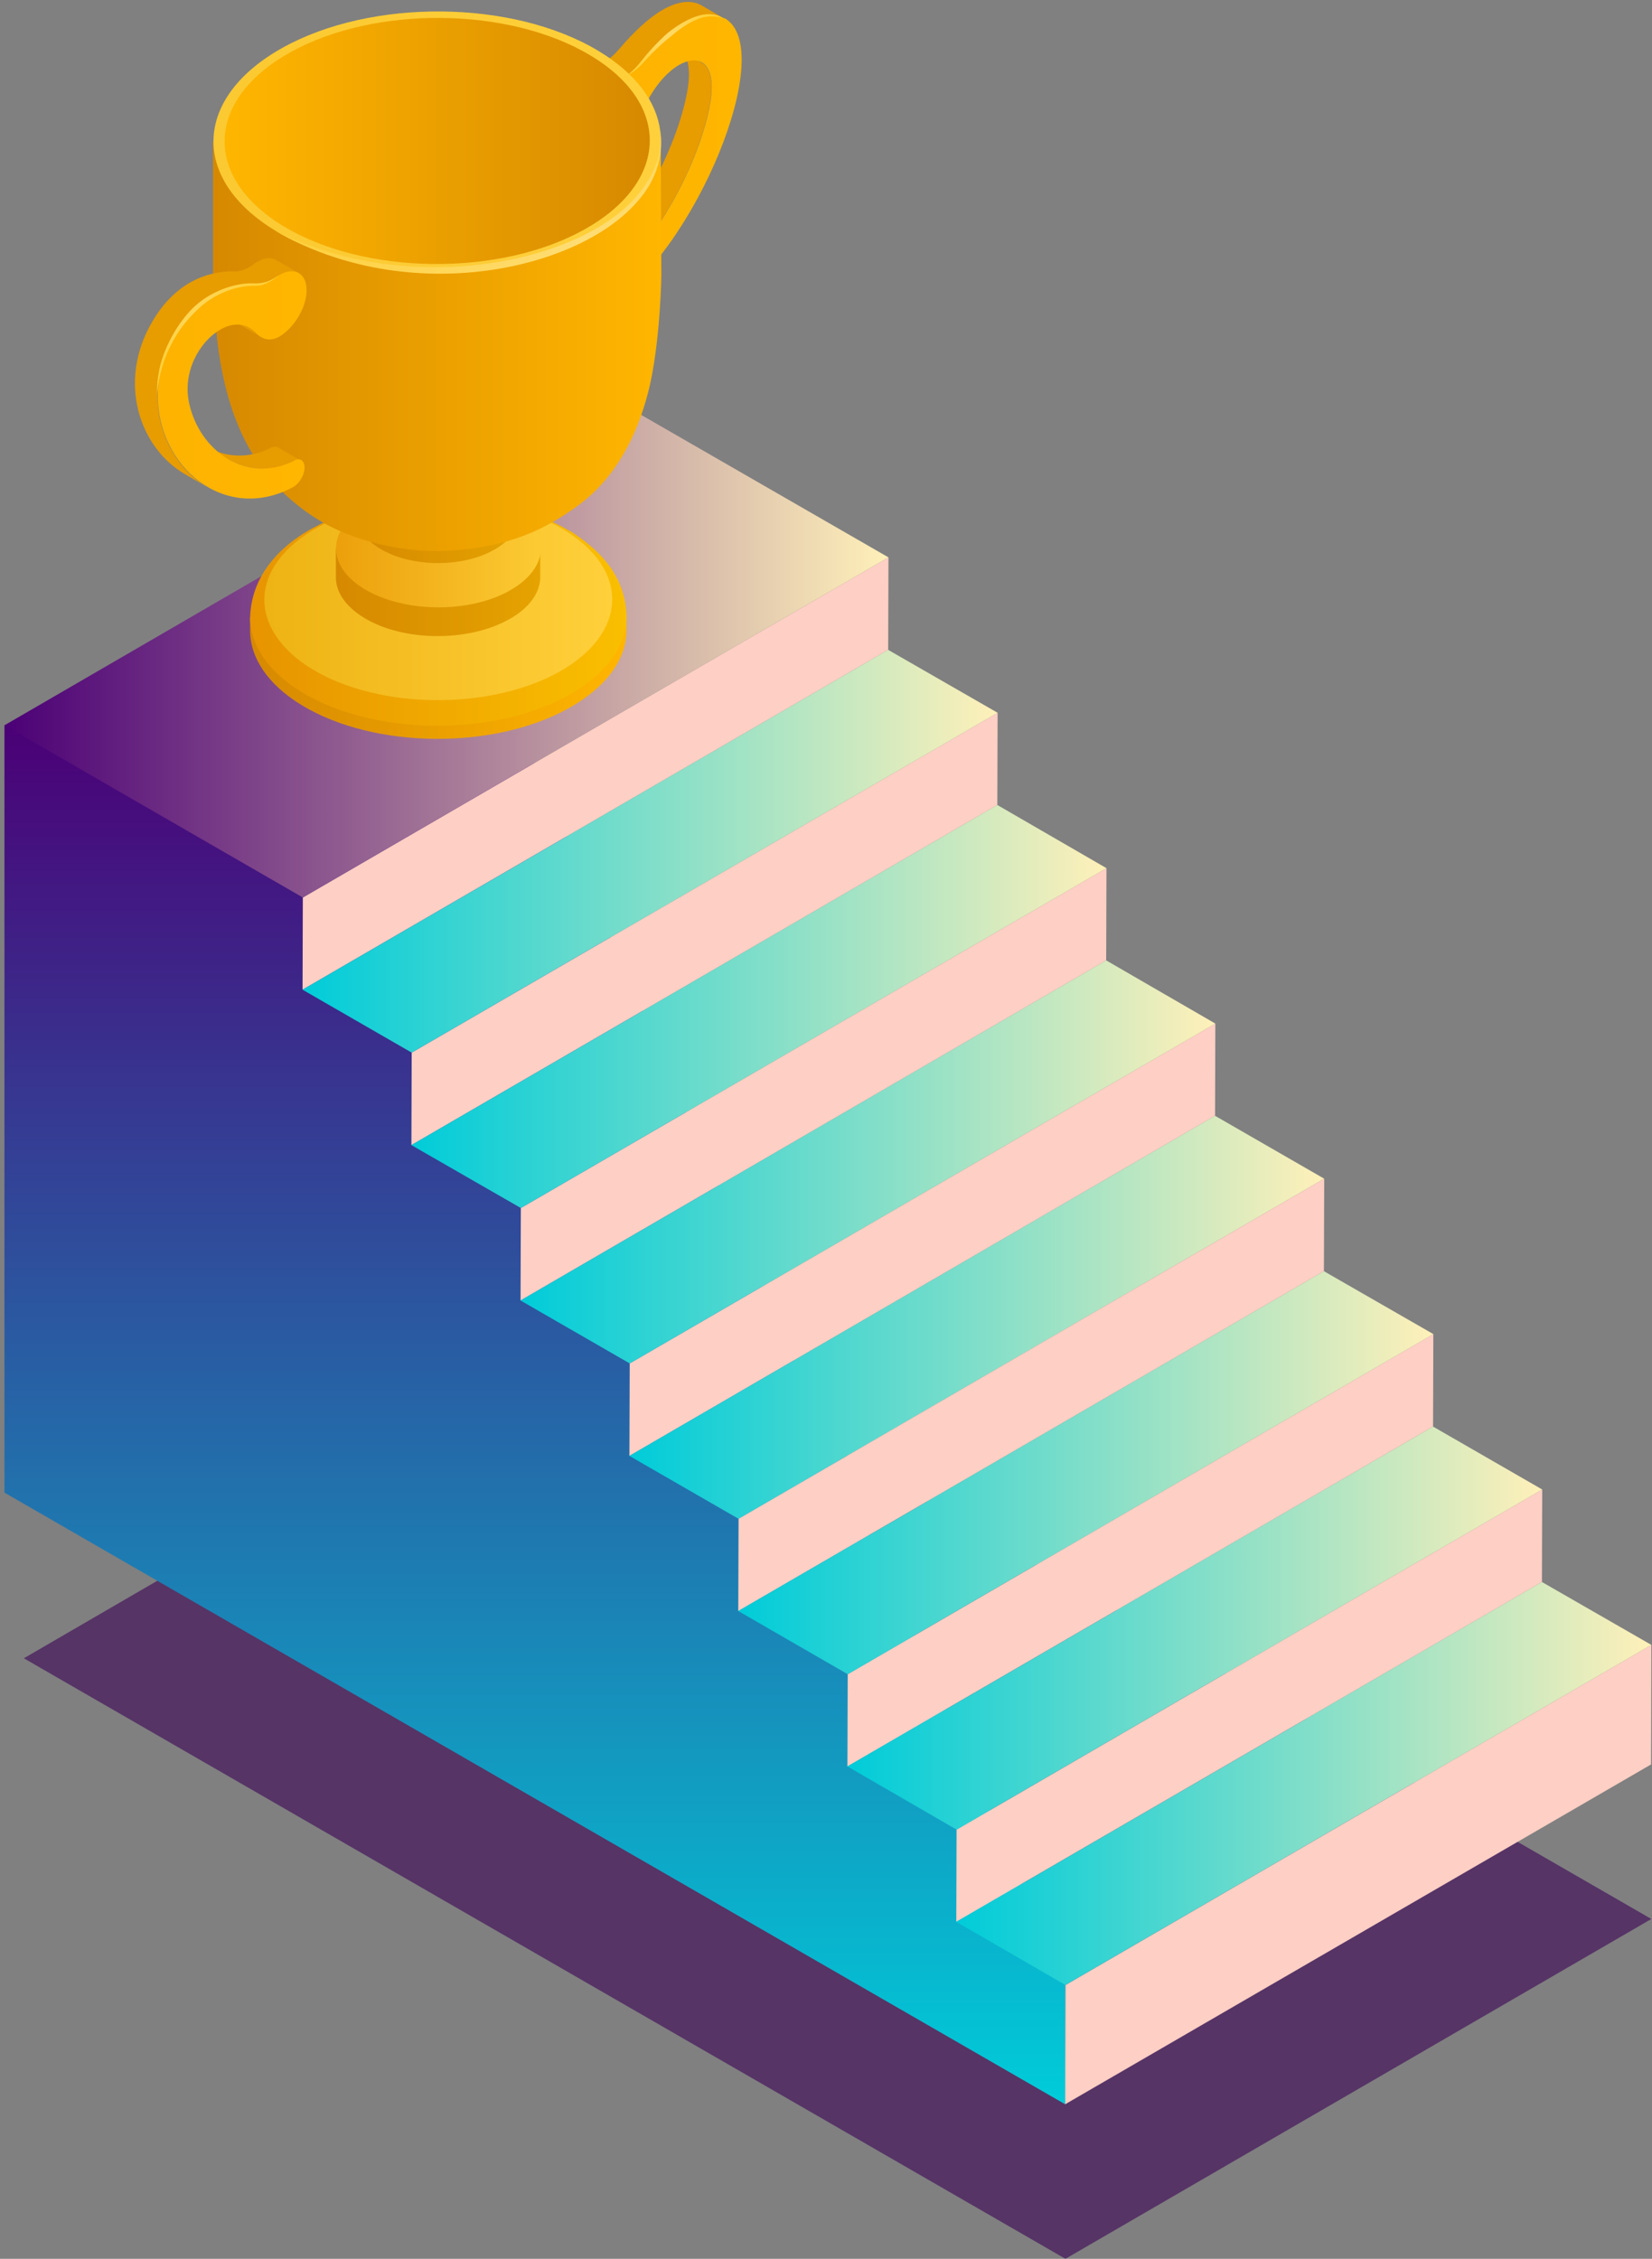 <svg xmlns="http://www.w3.org/2000/svg" width="283" height="387" viewBox="0 0 283 387" fill="none"><rect x="0" y="0" width="283" height="387" fill="#808080" stroke="none"/><g style="mix-blend-mode:multiply" opacity="0.6"><path d="M4.082 284.11L104.406 225.838L282.89 328.777L182.517 387L4.082 284.11Z" fill="#3A0155"></path></g><path d="M91.615 130.701L182.517 340.09L182.468 360.521L0.762 255.729V124.264L91.615 130.701Z" fill="url(#paint0_linear_2161_2508)"></path><path d="M51.876 153.766L152.2 95.494L152.152 111.342L51.828 169.565L51.876 153.766Z" fill="#FECFC4"></path><path d="M0.762 124.264L101.086 66.041L152.2 95.494L51.876 153.766L0.762 124.264Z" fill="url(#paint1_linear_2161_2508)"></path><path d="M70.525 180.342L170.898 122.118L170.849 137.918L70.477 196.19L70.525 180.342Z" fill="#FECFC4"></path><path d="M51.828 169.565L152.152 111.342L170.898 122.119L70.525 180.342L51.828 169.565Z" fill="url(#paint2_linear_2161_2508)"></path><path d="M89.223 206.966L189.547 148.743L189.498 164.542L89.174 222.814L89.223 206.966Z" fill="#FECFC4"></path><path d="M70.477 196.19L170.849 137.918L189.547 148.743L89.223 206.966L70.477 196.19Z" fill="url(#paint3_linear_2161_2508)"></path><path d="M107.872 233.591L208.196 175.368L208.148 191.167L107.823 249.439L107.872 233.591Z" fill="#FECFC4"></path><path d="M89.174 222.814L189.498 164.542L208.196 175.368L107.872 233.591L89.174 222.814Z" fill="url(#paint4_linear_2161_2508)"></path><path d="M107.823 249.439L208.147 191.167L226.845 201.944L126.521 260.216L107.823 249.439Z" fill="url(#paint5_linear_2161_2508)"></path><path d="M126.521 260.216L226.845 201.944L226.796 217.792L126.472 276.015L126.521 260.216Z" fill="#FECFC4"></path><path d="M145.219 286.84L245.543 228.568L245.494 244.416L145.17 302.64L145.219 286.84Z" fill="#FECFC4"></path><path d="M126.472 276.015L226.796 217.792L245.543 228.569L145.219 286.841L126.472 276.015Z" fill="url(#paint6_linear_2161_2508)"></path><path d="M163.868 313.465L264.192 255.193L264.143 271.041L163.819 329.264L163.868 313.465Z" fill="#FECFC4"></path><path d="M145.17 302.64L245.494 244.417L264.192 255.193L163.868 313.465L145.17 302.64Z" fill="url(#paint7_linear_2161_2508)"></path><path d="M182.517 340.09L282.89 281.818L282.841 302.298L182.468 360.522L182.517 340.09Z" fill="#FECFC4"></path><path d="M163.819 329.265L264.143 271.041L282.89 281.818L182.517 340.09L163.819 329.265Z" fill="url(#paint8_linear_2161_2508)"></path><path d="M102.551 52.631L98.694 50.388C98.353 50.193 98.157 49.851 98.157 49.315C98.06 48.145 98.889 46.584 99.963 45.902C108.116 40.538 116.074 25.519 117.783 15.376C118.417 11.524 117.734 9.329 116.367 8.5L120.224 10.743C121.591 11.524 122.323 13.767 121.639 17.619C119.931 27.762 111.973 42.83 103.82 48.145C102.746 48.876 101.916 50.388 102.014 51.558C102.014 52.094 102.258 52.485 102.551 52.631Z" fill="#E79C00"></path><path d="M120.126 0.893C118.222 -0.131 115.928 0.308 113.535 1.673C111.094 3.088 108.556 5.477 106.115 8.354C105.285 9.329 104.406 10.11 103.479 10.646C103.234 10.792 102.99 10.89 102.795 10.987C102.6 11.085 102.356 11.182 102.16 11.28C99.524 12.791 97.425 16.497 97.571 19.472C97.62 20.74 98.157 21.666 98.89 22.105L102.746 24.348C101.965 23.91 101.477 22.983 101.428 21.715C101.282 18.741 103.381 15.035 106.017 13.523C106.212 13.377 106.457 13.279 106.652 13.23C106.896 13.133 107.14 13.035 107.335 12.889C108.263 12.353 109.142 11.572 109.972 10.597C112.413 7.72 114.951 5.331 117.392 3.917C119.784 2.551 122.079 2.112 123.983 3.136L120.126 0.893Z" fill="#E79C00"></path><path d="M124.032 3.136C122.128 2.112 119.833 2.551 117.441 3.917C115 5.331 112.461 7.72 110.02 10.597C109.19 11.572 108.312 12.353 107.384 12.889C107.14 13.035 106.896 13.133 106.701 13.23C106.505 13.328 106.261 13.425 106.066 13.523C103.43 15.035 101.33 18.741 101.477 21.715C101.623 24.348 103.576 25.421 105.92 24.153C107.921 22.983 109.239 20.789 110.264 18.594C111.924 14.937 114.219 12.353 116.318 11.134C119.833 9.134 122.811 10.792 121.688 17.57C119.98 27.713 112.022 42.781 103.869 48.096C102.795 48.828 101.965 50.339 102.063 51.51C102.16 52.68 102.99 53.07 104.064 52.436C118.954 43.22 133.454 8.257 124.08 3.088L124.032 3.136Z" fill="url(#paint9_linear_2161_2508)"></path><path d="M120.858 2.454C118.857 2.649 116.513 3.965 114.463 5.574C112.51 7.281 110.801 9.232 109.63 10.743C108.458 12.206 107.335 12.938 107.335 12.938C107.335 12.938 108.556 12.45 109.923 11.036C111.192 9.622 112.949 7.769 114.951 6.208C116.855 4.55 119.052 3.185 120.907 2.892C122.762 2.551 123.983 3.185 123.983 3.185C123.983 3.234 122.909 2.259 120.858 2.454Z" fill="url(#paint10_radial_2161_2508)"></path><path d="M107.384 105.588L42.845 105.783V108.026C42.845 112.658 45.823 117.291 51.828 120.899C64.179 128.311 84.585 128.506 97.425 121.338C104.064 117.632 107.384 112.756 107.335 107.831V105.588H107.384Z" fill="url(#paint11_linear_2161_2508)"></path><path d="M97.571 90.959C85.318 83.742 66.376 83.547 53.585 90.471C49.679 92.568 43.089 97.395 42.845 105.783C42.845 110.415 45.823 115.048 51.828 118.656C64.179 126.068 84.585 126.263 97.425 119.095C104.064 115.389 107.384 110.513 107.335 105.295C106.945 97.834 101.867 93.689 97.571 90.91V90.959Z" fill="url(#paint12_linear_2161_2508)"></path><path d="M96.595 90.764C85.22 83.937 66.376 83.742 54.464 90.325C42.552 96.908 42.21 107.831 53.585 114.707C64.96 121.533 83.804 121.729 95.716 115.145C107.579 108.514 107.97 97.639 96.595 90.764Z" fill="url(#paint13_linear_2161_2508)"></path><path d="M92.592 93.836L57.539 93.933V98.907C57.539 101.443 59.199 103.93 62.421 105.88C69.109 109.927 80.192 110.025 87.173 106.124C90.785 104.125 92.592 101.443 92.543 98.761V93.787L92.592 93.836Z" fill="url(#paint14_linear_2161_2508)"></path><path d="M91.029 89.691L87.563 85.253H62.519L59.101 89.788C56.27 93.446 57.344 97.883 62.47 100.955C66.473 103.345 72.038 104.369 77.36 103.978C80.435 103.735 83.462 103.052 86.05 101.833C86.44 101.638 86.88 101.443 87.27 101.199C92.787 98.127 94.105 93.494 91.127 89.691H91.029Z" fill="url(#paint15_linear_2161_2508)"></path><path d="M88.784 83.352L61.298 83.449V88.57C61.298 90.52 62.568 92.519 65.155 94.031C70.428 97.201 79.117 97.298 84.585 94.226C87.417 92.666 88.832 90.569 88.832 88.472V83.352H88.784Z" fill="url(#paint16_linear_2161_2508)"></path><path d="M113.193 24.007L36.498 24.251C36.498 24.251 36.498 46.682 36.498 46.877C36.498 46.73 36.742 54.533 37.23 58.482C37.865 63.7 38.988 68.723 40.989 73.355C43.626 79.499 47.824 84.863 54.366 88.959C60.273 92.617 68.914 94.762 76.481 94.372C87.661 93.787 93.861 90.325 98.889 86.716C105.529 81.889 109.093 74.623 110.997 67.357C113.145 59.165 113.34 46.535 113.291 46.73C113.291 46.535 113.193 24.056 113.193 24.056V24.007Z" fill="url(#paint17_linear_2161_2508)"></path><path d="M102.551 8.744C87.905 -0.082 63.642 -0.326 48.361 8.208C33.081 16.741 32.592 30.736 47.238 39.562C61.884 48.389 86.147 48.632 101.428 40.099C110.02 35.32 113.926 28.786 113.096 22.398C112.461 17.424 108.946 12.596 102.551 8.744Z" fill="url(#paint18_linear_2161_2508)"></path><path d="M101.184 9.524C87.27 1.137 64.179 0.893 49.679 8.988C35.18 17.082 34.692 30.395 48.605 38.782C62.519 47.169 85.611 47.413 100.11 39.319C114.609 31.224 115.097 17.863 101.184 9.524Z" fill="url(#paint19_linear_2161_2508)"></path><path d="M47.678 76.671C47.336 76.476 46.897 76.476 46.408 76.72C42.405 78.719 38.5 78.329 35.278 76.476L39.134 78.719C42.356 80.572 46.262 80.962 50.265 78.963C50.753 78.719 51.193 78.719 51.535 78.914L47.678 76.671Z" fill="#E79C00"></path><path d="M42.747 56.142L38.89 53.899C39.232 54.094 39.574 54.387 39.915 54.728C40.208 55.02 40.55 55.313 40.892 55.508L44.748 57.751C44.407 57.556 44.065 57.264 43.772 56.971C43.479 56.63 43.137 56.386 42.747 56.142Z" fill="#E79C00"></path><path d="M29.907 57.41C31.811 54.191 34.057 51.997 36.449 50.632C38.89 49.218 41.478 48.681 43.919 48.73C44.748 48.73 45.627 48.486 46.555 47.998C46.799 47.852 47.043 47.706 47.238 47.56C47.434 47.413 47.678 47.267 47.873 47.121C49.142 46.389 50.314 46.292 51.144 46.779L47.287 44.536C46.457 44.049 45.286 44.097 44.016 44.878C43.821 45.024 43.577 45.121 43.382 45.316C43.138 45.512 42.893 45.658 42.698 45.755C41.771 46.292 40.892 46.536 40.062 46.487C37.621 46.438 35.033 47.023 32.593 48.389C30.2 49.754 27.906 51.948 26.051 55.167C19.997 65.553 24 76.818 31.714 81.255L35.571 83.498C27.906 79.061 23.854 67.748 29.907 57.41Z" fill="#E79C00"></path><path d="M50.314 78.963C42.161 83.011 34.155 77.208 32.397 69.064C31.226 63.652 34.204 58.532 37.719 56.483C39.818 55.264 42.112 55.216 43.772 56.971C44.797 58.044 46.115 58.678 47.971 57.605C50.46 56.045 52.413 52.729 52.511 49.998C52.657 46.877 50.509 45.609 47.922 47.072C47.727 47.218 47.482 47.316 47.287 47.511C47.043 47.706 46.799 47.852 46.604 47.95C45.676 48.486 44.797 48.73 43.967 48.681C41.526 48.633 38.939 49.218 36.498 50.583C34.106 51.949 31.811 54.143 29.956 57.361C28.003 60.726 27.076 64.237 27.027 67.504C26.832 79.841 38.451 89.789 50.216 83.45C51.242 82.864 52.12 81.45 52.169 80.231C52.218 78.963 51.437 78.329 50.363 78.915L50.314 78.963Z" fill="url(#paint20_linear_2161_2508)"></path><path d="M46.701 47.803C45.92 48.291 44.748 48.632 43.235 48.535C40.16 48.486 35.961 49.9 32.983 52.826C30.054 55.8 28.247 59.604 27.466 62.53C26.734 65.504 26.929 67.601 26.929 67.601C26.929 67.601 26.978 65.553 27.857 62.676C28.687 59.799 30.591 56.142 33.471 53.411C36.205 50.534 40.16 49.022 43.186 48.974C43.919 48.974 44.7 48.974 45.285 48.681C45.871 48.486 46.359 48.193 46.75 47.95C47.482 47.413 47.873 47.121 47.873 47.121C47.873 47.121 47.434 47.364 46.652 47.852L46.701 47.803Z" fill="url(#paint21_radial_2161_2508)"></path><path d="M113.096 22.447C113.096 22.447 113.291 23.666 112.998 25.811C112.705 27.908 111.485 30.834 109.093 33.565C99.524 44.926 70.525 51.217 47.19 39.563C70.037 52.826 99.671 46.341 109.63 34.004C112.071 31.127 112.998 27.957 113.194 25.811C113.389 23.617 113.096 22.398 113.096 22.398V22.447Z" fill="url(#paint22_radial_2161_2508)"></path><defs><linearGradient id="paint0_linear_2161_2508" x1="91.64" y1="124.264" x2="91.64" y2="360.521" gradientUnits="userSpaceOnUse"><stop stop-color="#4B0076"></stop><stop offset="1" stop-color="#00CCD9"></stop></linearGradient><linearGradient id="paint1_linear_2161_2508" x1="0.762" y1="109.879" x2="152.2" y2="109.879" gradientUnits="userSpaceOnUse"><stop stop-color="#4B0076"></stop><stop offset="1" stop-color="#FFF0B9"></stop></linearGradient><linearGradient id="paint2_linear_2161_2508" x1="51.828" y1="145.818" x2="170.898" y2="145.818" gradientUnits="userSpaceOnUse"><stop stop-color="#00CCD9"></stop><stop offset="1" stop-color="#FFF0B9"></stop></linearGradient><linearGradient id="paint3_linear_2161_2508" x1="70.477" y1="172.442" x2="189.547" y2="172.442" gradientUnits="userSpaceOnUse"><stop stop-color="#00CCD9"></stop><stop offset="1" stop-color="#FFF0B9"></stop></linearGradient><linearGradient id="paint4_linear_2161_2508" x1="89.174" y1="199.067" x2="208.196" y2="199.067" gradientUnits="userSpaceOnUse"><stop stop-color="#00CCD9"></stop><stop offset="1" stop-color="#FFF0B9"></stop></linearGradient><linearGradient id="paint5_linear_2161_2508" x1="107.823" y1="225.691" x2="226.845" y2="225.691" gradientUnits="userSpaceOnUse"><stop stop-color="#00CCD9"></stop><stop offset="1" stop-color="#FFF0B9"></stop></linearGradient><linearGradient id="paint6_linear_2161_2508" x1="126.472" y1="252.316" x2="245.543" y2="252.316" gradientUnits="userSpaceOnUse"><stop stop-color="#00CCD9"></stop><stop offset="1" stop-color="#FFF0B9"></stop></linearGradient><linearGradient id="paint7_linear_2161_2508" x1="145.17" y1="278.941" x2="264.192" y2="278.941" gradientUnits="userSpaceOnUse"><stop stop-color="#00CCD9"></stop><stop offset="1" stop-color="#FFF0B9"></stop></linearGradient><linearGradient id="paint8_linear_2161_2508" x1="163.819" y1="305.566" x2="282.89" y2="305.566" gradientUnits="userSpaceOnUse"><stop stop-color="#00CCD9"></stop><stop offset="1" stop-color="#FFF0B9"></stop></linearGradient><linearGradient id="paint9_linear_2161_2508" x1="101.428" y1="27.664" x2="127.01" y2="27.664" gradientUnits="userSpaceOnUse"><stop stop-color="#FDB300"></stop><stop offset="1" stop-color="#FFB600"></stop></linearGradient><radialGradient id="paint10_radial_2161_2508" cx="0" cy="0" r="1" gradientUnits="userSpaceOnUse" gradientTransform="translate(115.683 7.671) scale(6.981 6.973)"><stop stop-color="#FFDD75"></stop><stop offset="1" stop-color="#FFD03B"></stop></radialGradient><linearGradient id="paint11_linear_2161_2508" x1="42.845" y1="116.121" x2="107.384" y2="116.121" gradientUnits="userSpaceOnUse"><stop stop-color="#D68900"></stop><stop offset="1" stop-color="#FFB600"></stop></linearGradient><linearGradient id="paint12_linear_2161_2508" x1="42.845" y1="104.905" x2="107.384" y2="104.905" gradientUnits="userSpaceOnUse"><stop stop-color="#E79400"></stop><stop offset="1" stop-color="#FABF00"></stop></linearGradient><linearGradient id="paint13_linear_2161_2508" x1="45.334" y1="102.711" x2="104.894" y2="102.711" gradientUnits="userSpaceOnUse"><stop stop-color="#EEB314"></stop><stop offset="1" stop-color="#FFD03B"></stop></linearGradient><linearGradient id="paint14_linear_2161_2508" x1="57.539" y1="101.394" x2="92.592" y2="101.394" gradientUnits="userSpaceOnUse"><stop stop-color="#D68900"></stop><stop offset="1" stop-color="#E5A300"></stop></linearGradient><linearGradient id="paint15_linear_2161_2508" x1="57.539" y1="94.616" x2="92.591" y2="94.616" gradientUnits="userSpaceOnUse"><stop stop-color="#ECA00B"></stop><stop offset="1" stop-color="#FCCB34"></stop></linearGradient><linearGradient id="paint16_linear_2161_2508" x1="61.298" y1="89.935" x2="88.784" y2="89.935" gradientUnits="userSpaceOnUse"><stop stop-color="#D68900"></stop><stop offset="1" stop-color="#E5A300"></stop></linearGradient><linearGradient id="paint17_linear_2161_2508" x1="36.547" y1="59.214" x2="113.34" y2="59.214" gradientUnits="userSpaceOnUse"><stop stop-color="#D68900"></stop><stop offset="1" stop-color="#FFB600"></stop></linearGradient><linearGradient id="paint18_linear_2161_2508" x1="36.547" y1="24.153" x2="113.193" y2="24.153" gradientUnits="userSpaceOnUse"><stop stop-color="#FBC931"></stop><stop offset="1" stop-color="#FFD03B"></stop></linearGradient><linearGradient id="paint19_linear_2161_2508" x1="38.451" y1="24.153" x2="111.29" y2="24.153" gradientUnits="userSpaceOnUse"><stop stop-color="#FFB600"></stop><stop offset="1" stop-color="#D68900"></stop></linearGradient><linearGradient id="paint20_linear_2161_2508" x1="26.978" y1="65.992" x2="52.511" y2="65.992" gradientUnits="userSpaceOnUse"><stop stop-color="#FDB300"></stop><stop offset="1" stop-color="#FFB600"></stop></linearGradient><radialGradient id="paint21_radial_2161_2508" cx="0" cy="0" r="1" gradientUnits="userSpaceOnUse" gradientTransform="translate(37.426 57.312) scale(10.35 10.338)"><stop stop-color="#FFDD75"></stop><stop offset="1" stop-color="#FFD03B"></stop></radialGradient><radialGradient id="paint22_radial_2161_2508" cx="0" cy="0" r="1" gradientUnits="userSpaceOnUse" gradientTransform="translate(100.354 40.83) scale(53.36 53.298)"><stop stop-color="#FFDD75"></stop><stop offset="1" stop-color="#FFD03B"></stop></radialGradient></defs></svg>
